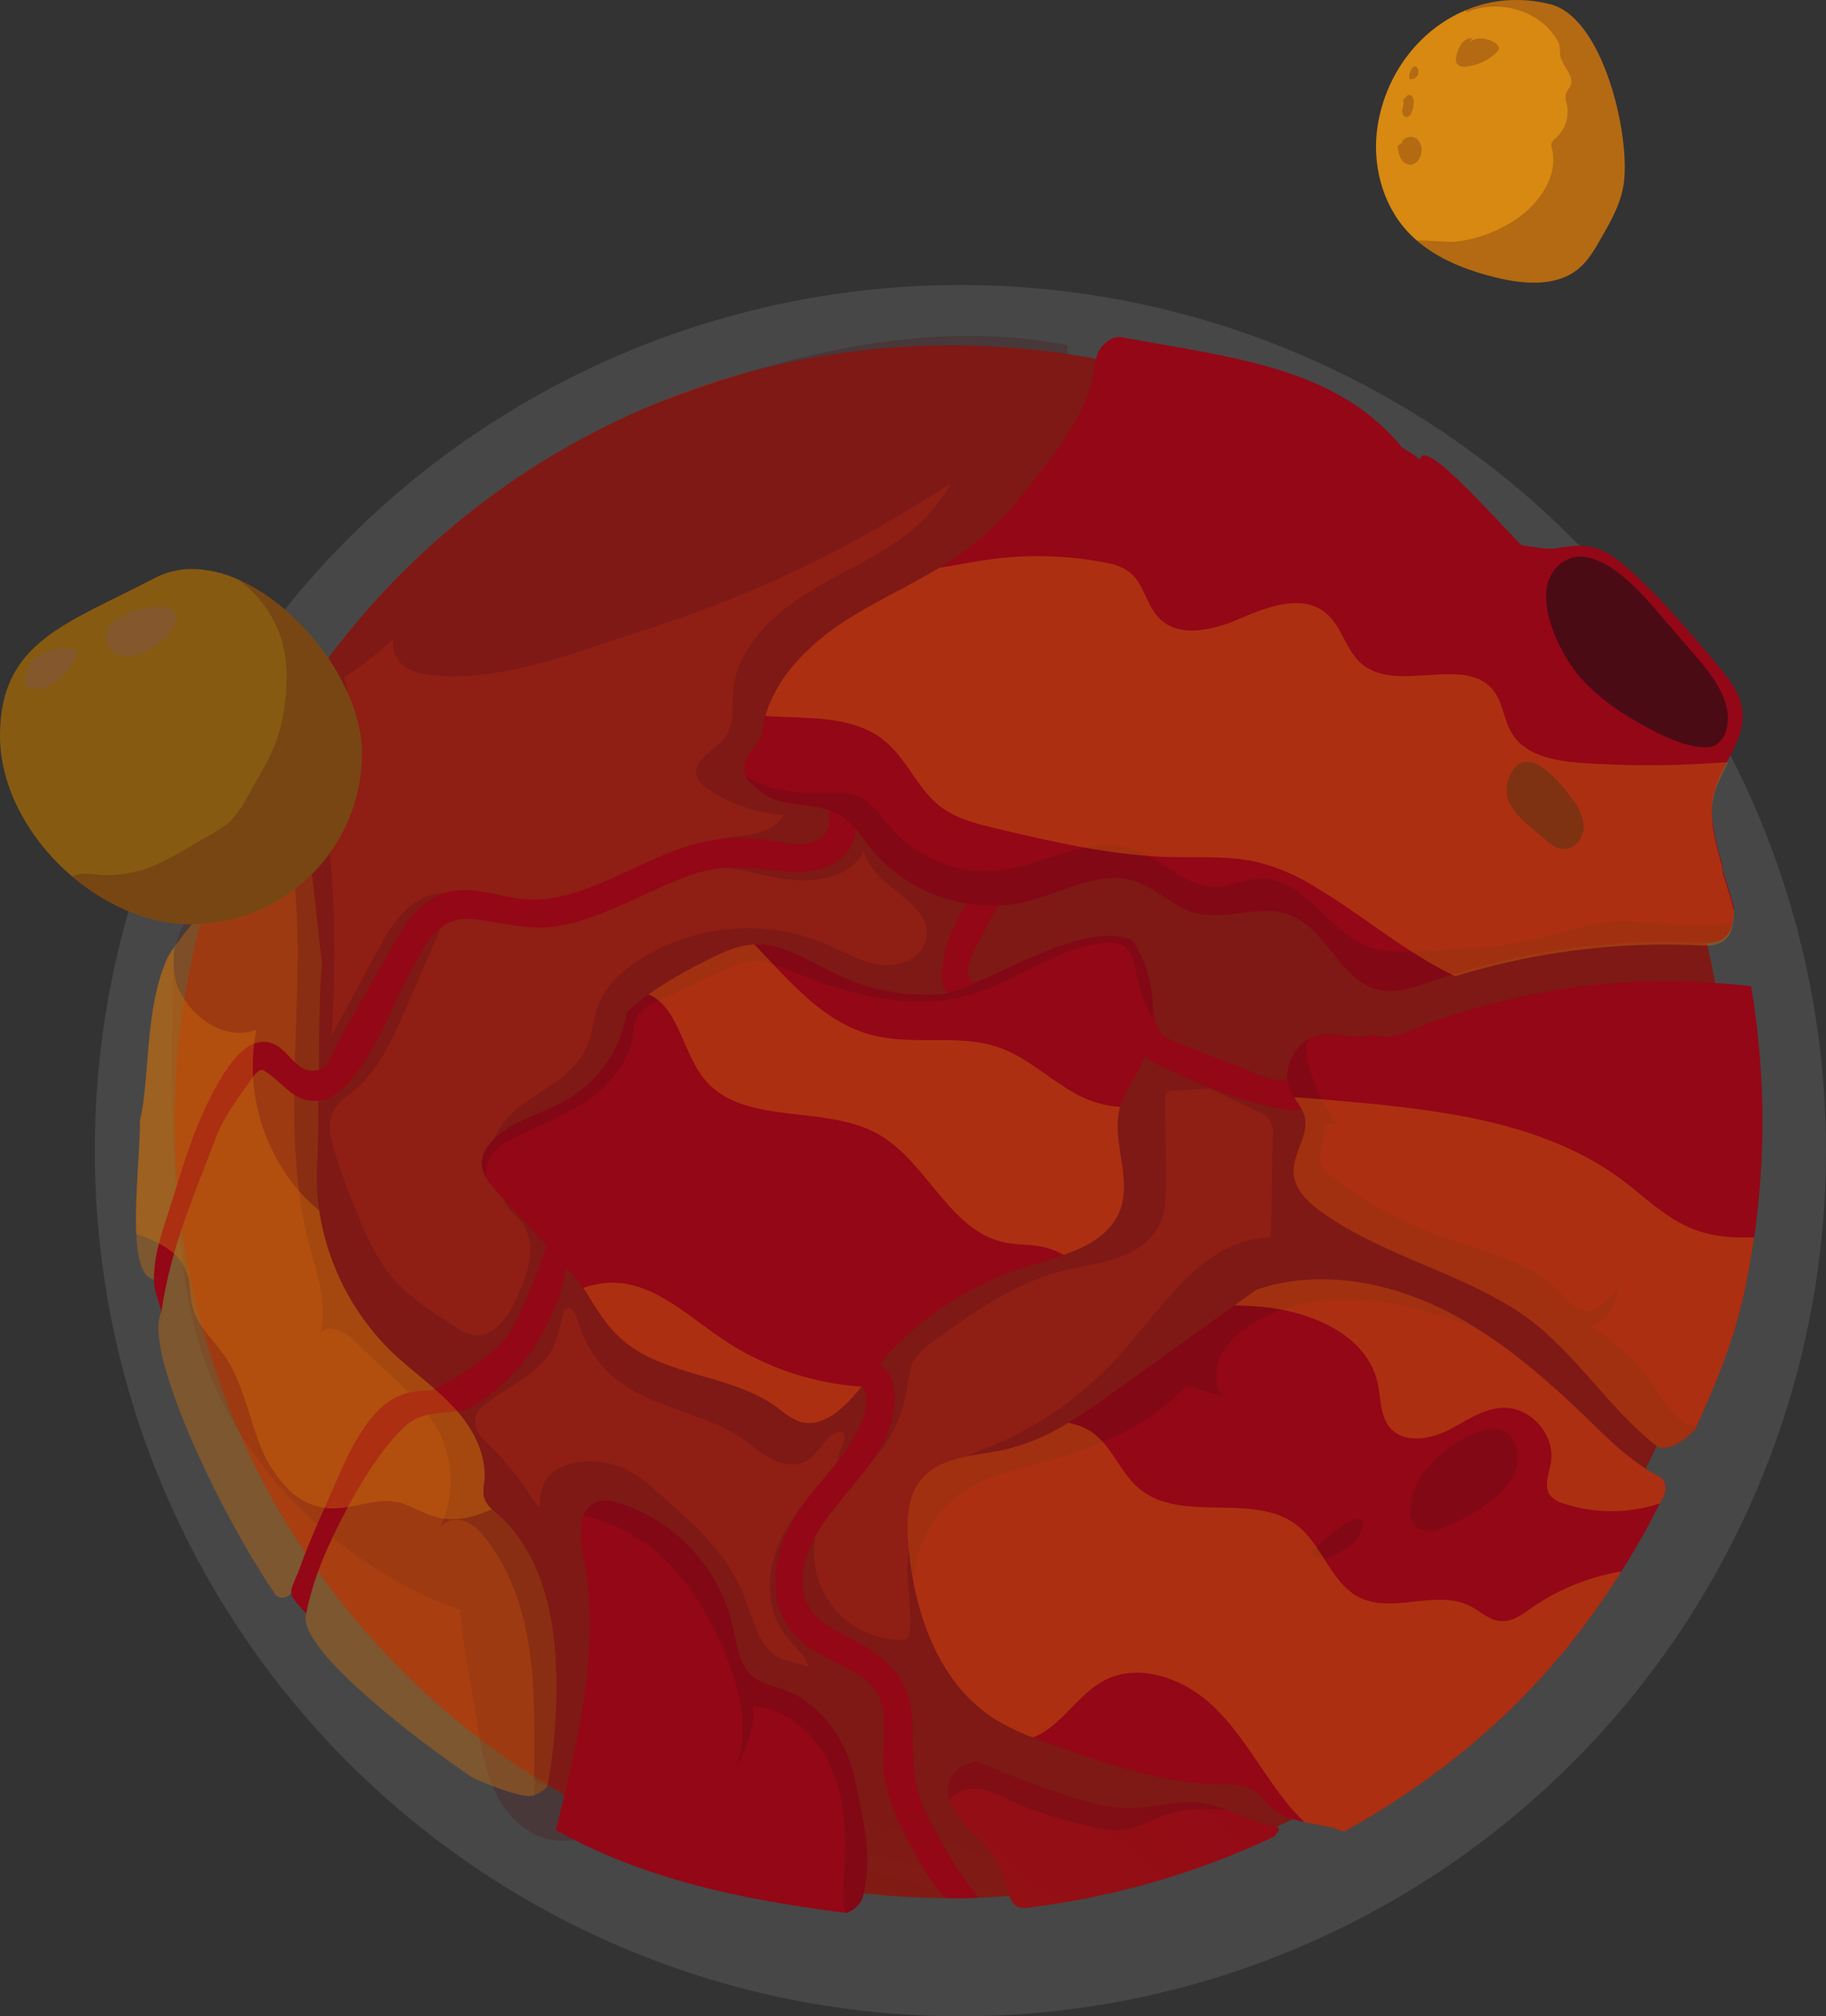 <svg xmlns="http://www.w3.org/2000/svg" xmlns:xlink="http://www.w3.org/1999/xlink" width="468.313" height="517.089" viewBox="0 0 468.313 517.089"><rect x="0" y="0" width="468.313" height="517.089" fill="#333333" stroke="none"/><defs><clipPath id="a"><rect width="452.016" height="490.604" fill="none"/></clipPath><clipPath id="b"><path d="M198.2,2.607C186.489,7.467,177.724,18.7,175.574,32.2c-1.513,9.6,1.034,19.957,7.606,27.124a26.957,26.957,0,0,0,2.43,2.351c5.656,4.9,12.986,7.689,20.273,9.48,7.171,1.751,15.534,2.47,21.23-2.271,2.428-2.031,4.062-4.82,5.617-7.568,2.627-4.541,5.295-9.2,5.972-14.418,1.634-12.387-5.257-42.259-18.758-45.765A35.183,35.183,0,0,0,211.146,0,33.443,33.443,0,0,0,198.2,2.607" transform="translate(-175.151)" fill="none"/></clipPath><linearGradient id="c" x1="-5.308" y1="6.663" x2="-5.278" y2="6.663" gradientUnits="objectBoundingBox"><stop offset="0" stop-color="#b46007"/><stop offset="1" stop-color="#d78912"/></linearGradient><clipPath id="e"><rect width="2.343" height="3.329" fill="none"/></clipPath><clipPath id="f"><path d="M180.609,8.429a3.572,3.572,0,0,0-1.173,3.294,1.923,1.923,0,0,0,1.834-3.141Z" transform="translate(-179.382 -8.429)" fill="none"/></clipPath><linearGradient id="g" x1="-135.936" y1="137.208" x2="-135.178" y2="137.208" gradientUnits="objectBoundingBox"><stop offset="0" stop-color="#6f330d"/><stop offset="0.077" stop-color="#6f330d"/><stop offset="1" stop-color="#4b0b15"/></linearGradient><clipPath id="h"><rect width="2.972" height="5.646" fill="none"/></clipPath><clipPath id="i"><path d="M178.76,13.231a5.268,5.268,0,0,1-.258,2.555c-.139.858.272,2,1.14,1.962a1.4,1.4,0,0,0,1.028-.707,5.822,5.822,0,0,0,.721-2.575,2.759,2.759,0,0,0-.25-1.926c-.381-.54-1.386-.625-1.618,0Z" transform="translate(-178.476 -12.102)" fill="none"/></clipPath><linearGradient id="j" x1="-113.715" y1="79.447" x2="-113.077" y2="79.447" xlink:href="#g"/><clipPath id="k"><rect width="6.153" height="7.137" fill="none"/></clipPath><clipPath id="l"><path d="M177.9,19.751a8.378,8.378,0,0,0,.844,3.236,2.863,2.863,0,0,0,2.76,1.547,3.106,3.106,0,0,0,2.154-1.96,4.009,4.009,0,0,0-.7-4.55c-1.233-1.084-3.6-.651-4,.941Z" transform="translate(-177.896 -17.426)" fill="none"/></clipPath><linearGradient id="m" x1="-55.854" y1="58.651" x2="-55.54" y2="58.651" xlink:href="#g"/><clipPath id="n"><rect width="11.037" height="7.32" fill="none"/></clipPath><clipPath id="o"><path d="M189.561,4.879a2.99,2.99,0,0,0-2.555,1.106,7.737,7.737,0,0,0-1.332,2.559c-.377,1.058-.645,2.41.189,3.163a2.7,2.7,0,0,0,2.116.435,13.171,13.171,0,0,0,7.785-3.653,1.746,1.746,0,0,0,.574-.889c.1-.625-.437-1.161-.963-1.513-2.043-1.372-5.087-1.727-6.79.05Z" transform="translate(-185.314 -4.858)" fill="none"/></clipPath><linearGradient id="p" x1="-32.693" y1="61.257" x2="-32.516" y2="61.257" xlink:href="#g"/><clipPath id="q"><rect width="53.331" height="72.49" fill="none"/></clipPath><clipPath id="r"><path d="M233.435,46.9c-.677,5.218-3.345,9.877-5.974,14.418-1.553,2.748-3.185,5.537-5.615,7.568-5.7,4.739-14.06,4.022-21.23,2.271-7.288-1.793-14.618-4.582-20.273-9.48,3.625-.079,7.848.6,10.755.2a35.212,35.212,0,0,0,14.855-5.736c5.855-4.062,10.715-10.993,9.081-17.922a2.986,2.986,0,0,1-.159-1.435,3.181,3.181,0,0,1,1.2-1.435,9.109,9.109,0,0,0,2.746-8.644,5.2,5.2,0,0,1-.238-2.787,12.941,12.941,0,0,1,1.114-1.753c1.316-2.589-2.071-5.1-2.587-7.967-.121-.876,0-1.831-.2-2.668a4.732,4.732,0,0,0-.675-1.435c-4.5-7.527-14.976-10.4-23.062-6.969a1.233,1.233,0,0,1-.24-.518,33.825,33.825,0,0,1,21.746-1.475c13.5,3.506,20.394,33.378,18.76,45.765" transform="translate(-180.342 0)" fill="none"/></clipPath><linearGradient id="s" x1="-6.639" y1="6.598" x2="-6.603" y2="6.598" xlink:href="#g"/><clipPath id="t"><path d="M169.569,50.76A199.271,199.271,0,0,0,38.186,164.891a195.2,195.2,0,0,0-7.534,20.854,197.55,197.55,0,0,0-8.406,57.32c0,5.386.22,10.737.655,16.014.473,6.041,1.2,12.009,2.22,17.9A197.167,197.167,0,0,0,38.88,322.841a193.109,193.109,0,0,0,16.886,30.825c1.054,1.6,2.148,3.2,3.276,4.767a199.857,199.857,0,0,0,75.081,63.689A195.877,195.877,0,0,0,169.1,435.262a198.493,198.493,0,0,0,50.367,6.915c.621.036,1.275.036,1.894.036,2.365,0,4.731-.036,7.1-.147A199.086,199.086,0,0,0,418.8,268.868c.4-2.946.727-5.9.945-8.879.474-5.567.729-11.209.729-16.923a198.74,198.74,0,0,0-80.723-160.1c-1.638-1.2-3.238-2.367-4.914-3.532a198.025,198.025,0,0,0-83.7-33.263c-3.165-.473-6.369-.872-9.609-1.165a194.277,194.277,0,0,0-20.161-1.056,199.372,199.372,0,0,0-51.79,6.806" transform="translate(-22.247 -43.954)" fill="none"/></clipPath><radialGradient id="u" cx="0.261" cy="0.293" r="0.805" gradientTransform="matrix(1, 0, 0, -1, 0, 2.019)" gradientUnits="objectBoundingBox"><stop offset="0" stop-color="#c3430c"/><stop offset="0.072" stop-color="#c3430c"/><stop offset="1" stop-color="#8f1e15"/></radialGradient><clipPath id="w"><rect width="398.943" height="400.68" fill="none"/></clipPath><clipPath id="x"><path d="M340.111,84.19c-1.638-1.2-3.238-2.367-4.912-3.53a198.006,198.006,0,0,0-83.707-33.265c-.473,6.514-3.858,12.665-8.37,17.469-4.987,5.386-11.283,9.353-17.507,13.248l-3.82,2.4a48.223,48.223,0,0,1-6.333,8.553c-8.007,8.444-19.252,12.81-29.223,18.778-10.01,5.934-19.689,14.922-20.455,26.532-.218,3.677.365,7.679-1.638,10.737-2.547,3.82-8.952,6.186-7.642,10.59.437,1.566,1.819,2.621,3.2,3.494a40.667,40.667,0,0,0,19.107,6.441c-2.585,4.622-8.845,5.1-14.086,5.714-5.277.619-11.646,3.349-11.571,8.626,7.787-2.694,16.193.326,24.309,1.819,8.08,1.493,18.2.437,21.909-6.915,2.039,9.425,17.942,13.1,15.978,22.528-.983,4.8-6.7,7.278-11.573,6.7-4.878-.544-9.208-3.238-13.685-5.2a51.737,51.737,0,0,0-48.55,4c-4.257,2.8-8.225,6.405-10.153,11.138-1.493,3.711-1.638,7.9-3.349,11.535-3.093,6.734-10.518,10.01-16.449,14.449-5.2,3.858-10.882,11.865-7.789,18.6a12.075,12.075,0,0,0,2.839,3.711,6.214,6.214,0,0,0,.872,3.093c1.13,1.856,2.986,3.167,4.223,4.951,4.076,5.678,1.31,13.5-1.747,19.762-2.148,4.4-5.569,9.389-10.409,8.916a12.175,12.175,0,0,1-5.168-2.255c-6.333-4.042-12.774-8.19-17.324-14.158a53.689,53.689,0,0,1-6.077-11.064A192.988,192.988,0,0,1,63.591,252c-1.02-3.274-1.964-6.915-.51-10.044,1.2-2.621,3.784-4.221,5.968-6.115,5.97-5.1,9.317-12.555,12.448-19.762q4.8-11.137,9.679-22.2c-.836-.181-1.672-.365-2.474-.546a13.143,13.143,0,0,1,3.677-7.679c-4.187-.22-8.227,1.964-11.138,4.985-2.948,2.984-4.985,6.734-6.987,10.445q-5.73,10.593-11.426,21.182a319.383,319.383,0,0,0,.036-41.707c-.546-8.188-2.621-18.051-10.372-20.781a7.024,7.024,0,0,0-2.112-.4c.764-.691,1.457-1.273,2-1.783a58.518,58.518,0,0,0,11.1-13.393c2.511-4.221,4.475-9.425,2.474-13.9a72.193,72.193,0,0,0,12.774-9.971c-.872,2.656.655,5.642,2.948,7.241,2.329,1.6,5.2,2.075,8.007,2.293,14.448,1.092,28.677-3.494,42.435-8.041,3.312-1.092,6.587-2.184,9.863-3.276,2.184-.691,4.332-1.42,6.478-2.148A307.128,307.128,0,0,0,198.1,94.671c8.08-4.441,15.9-9.244,23.693-14.158,5.023-8.406,8.333-18.015,13.721-26.276a53.909,53.909,0,0,1,6.367-8.007c3.24.292,6.443.691,9.609,1.165a15.647,15.647,0,0,0,.073-2.257C230.2,40.917,208,42.664,186.783,47.5q-8.514,1.964-16.85,4.477c-9.025,2.73-17.9,5.9-26.713,9.28A199.862,199.862,0,0,0,38.552,166.111c1.928.145,4.294-1.02,6.623-2.585-4.04,6.48-6.478,13.794-11.027,19.945a31.089,31.089,0,0,1-3.129,3.494c-2.44,2.4-5.059,4.695-6.589,7.642-3.129,6.006-2.11,14.7-2.329,21.255a472.423,472.423,0,0,0,1.273,51.751c.947,12.156,2.4,24.347,6.188,35.921a93.6,93.6,0,0,0,9.681,20.525,109.678,109.678,0,0,0,28.75,30.608,112.225,112.225,0,0,0,27.442,14.777c.145.036.254.109.4.145.508,7.934,2.11,15.758,3.457,23.584.508,3.057.945,6.186,1.527,9.353.983,5.64,2.365,11.317,5.277,16.123,3.02,5.059,8.007,9.133,13.83,9.935,5.386.727,10.554-1.493,14.557-5.241a23.882,23.882,0,0,0,6.333-9.972c1.674-5.206,1.783-10.773,1.894-16.232.109-5.97.254-11.9.363-17.87,1.711-.256,3.129,1.31,4.076,2.764a62.7,62.7,0,0,1,8.662,19.764c2.257,9.1,2.875,19.469,9.754,25.766,1.165,1.092,2.583,2.075,3.2,3.566.619,1.529.328,3.24.582,4.842.036.181.073.363.111.51a198.4,198.4,0,0,0,50.367,6.913c.621.036,1.275.036,1.894.036,2.365,0,4.731-.036,7.1-.145A197.917,197.917,0,0,0,343.969,401.47a29.855,29.855,0,0,0-6.151-9.025c-6.951-6.988-16.85-10.191-26.6-11.646s-19.689-1.42-29.4-3.131A82.359,82.359,0,0,1,252,366.168c-3.784-2.4-7.461-5.2-10.008-8.916-.874-1.273-1.6-2.658-2.476-3.967,2.911-.036,5.861-.4,8.773-.691A405.415,405.415,0,0,1,351.358,355c11.281,1.674,22.891,3.784,34.1,2.621a198.307,198.307,0,0,0,33.7-87.529c.4-2.948.727-5.9.945-8.879.474-5.569.727-11.209.727-16.923a198.738,198.738,0,0,0-80.721-160.1M303.753,273.982c-16.886.109-27.44,17.36-38.649,29.989a91.5,91.5,0,0,1-33.92,23.874c-3.858,1.565-8.116,3.093-10.336,6.623a9.926,9.926,0,0,0-.363,9.317,6.925,6.925,0,0,0-1.237.22c-5.678,1.418-8.517,7.971-8.736,13.83s1.312,11.718.582,17.505a2.269,2.269,0,0,1-.655,1.529,2.321,2.321,0,0,1-1.31.29,22.4,22.4,0,0,1-18.343-35.52c1.493-2.112,3.457-4.878,1.858-6.951-3.5,1.31-6.151,4.149-8.444,7.06-3.822,4.84-7.06,10.264-8.37,16.268s-.51,12.7,3.165,17.616c2,2.764,5.313,5.313,6.3,8.732-2.22-1.31-4.987-1.382-7.316-2.474-5.642-2.656-6.988-9.826-9.208-15.613-4.221-11.136-13.574-19.4-22.6-27.186-2.8-2.4-5.676-4.876-9.1-6.258a22.282,22.282,0,0,0-7.534-1.42c-4.805-.145-10.336,1.384-12.3,5.75-.909,1.928-.909,4.149-1.126,6.3-.911-1.273-1.821-2.585-2.694-3.858a68.063,68.063,0,0,0-8.952-11.136c-2.549-2.4-5.789-5.422-4.66-8.734a7.041,7.041,0,0,1,2.621-3.129c5.968-4.731,13.939-7.717,17.287-14.6,1.455-3.057,1.856-6.587,2.875-9.752,2.037-.183,2.438.109,3.421,3.2a30.552,30.552,0,0,0,9.389,14.557c9.462,7.789,23,8.771,33.082,15.76,2.511,1.745,4.8,3.856,7.534,5.166,2.73,1.348,6.149,1.858,8.771.256,3.421-2.112,5.059-7.461,9.1-7.5,1.783,2.184-1.674,5.277-1.092,8.007.435,1.856,2.728,2.8,4.586,2.365a9.281,9.281,0,0,0,4.586-3.276,36.834,36.834,0,0,0,8.478-18.269c.365-2.293.51-4.66,1.566-6.7,1.2-2.365,3.457-4,5.605-5.569,10.08-7.241,20.489-14.63,32.5-17.686,4.622-1.2,9.425-1.711,13.939-3.24,4.513-1.491,8.916-4.221,11.027-8.515,1.711-3.457,1.711-7.5,1.711-11.356-.073-6.987-.109-13.975-.145-20.962a2.182,2.182,0,0,1,.435-1.674,2.289,2.289,0,0,1,1.493-.473l9.389-.546c4.112,1.819,8.152,3.822,12.156,5.787a5.414,5.414,0,0,1,4.04,6.3q-.163,13.047-.4,26.094" transform="translate(-21.889 -42.752)" fill="none"/></clipPath><linearGradient id="y" x1="-0.109" y1="1.009" x2="-0.104" y2="1.009" xlink:href="#g"/><clipPath id="z"><rect width="21.436" height="12.046" fill="none"/></clipPath><clipPath id="aa"><path d="M85.39,162.048a53.692,53.692,0,0,1-7.5-1.783c-4.221-1.312-10.189-3.349-13.939-6.77a3.384,3.384,0,0,1,1.346-2.8A4.974,4.974,0,0,1,68.175,150c7.316.109,13.139,5.714,17.215,12.047" transform="translate(-63.954 -150.001)" fill="none"/></clipPath><linearGradient id="ab" x1="-6.011" y1="15.637" x2="-5.917" y2="15.637" xlink:href="#g"/><clipPath id="ac"><rect width="29.697" height="34.283" fill="none"/></clipPath><clipPath id="ad"><path d="M150.8,45.643c-.473,6.514-3.858,12.665-8.37,17.469-4.987,5.386-11.283,9.353-17.507,13.248l-3.82,2.4c5.023-8.406,8.333-18.015,13.721-26.276a53.909,53.909,0,0,1,6.367-8.007c3.24.292,6.443.691,9.609,1.165" transform="translate(-121.105 -44.478)" fill="none"/></clipPath><linearGradient id="ae" x1="-8.217" y1="11.697" x2="-8.149" y2="11.697" xlink:href="#g"/><clipPath id="al"><path d="M184.983,48.534a42.354,42.354,0,0,1-2.029,8.958c-2.428,6.572-6.532,12.4-10.723,18-5.559,7.37-11.428,14.694-18.619,20.475a79.088,79.088,0,0,1-7.37,5.206c-.486.308-.969.572-1.455.88-7.723,4.678-16.062,8.472-23.695,13.328-8.074,5.162-15.752,12.176-19.5,20.781a22.312,22.312,0,0,0-1.235,3.264,3.629,3.629,0,0,0-.177.663,22.36,22.36,0,0,0-.971,4.588c-.441,3.752-6,5.073-4.058,10.854a5.722,5.722,0,0,0,.4,1.013c2.073,1.721,4.147,3.663,5.426,4.282,5.869,2.867,13.06,1.412,18.619,4.9,3.179,1.94,5.164,5.251,7.459,8.206a39.633,39.633,0,0,0,18.134,12.619,45.7,45.7,0,0,0,6.441,1.634,38.965,38.965,0,0,0,16.016-.619c9.091-2.339,18.136-7.943,27.049-5.162,5.6,1.721,9.883,6.574,15.53,8.118,3.441,1.015,7.1.661,10.765.222,2.384-.266,4.767-.619,7.1-.663h.044a18.281,18.281,0,0,1,6.53,1.013,16.112,16.112,0,0,1,3.619,2.031c6.883,5.073,10.632,15.224,19.1,17.164a8.547,8.547,0,0,0,1.457.264c4.147.486,8.339-1.1,12.309-2.47,1.721-.574,3.4-1.146,5.162-1.634a5.9,5.9,0,0,1,.794-.264,182.556,182.556,0,0,1,62.259-7.941,18.748,18.748,0,0,0,2.206.042,7.345,7.345,0,0,0,4.546-1.324,5.944,5.944,0,0,0,2.071-3.927,16.868,16.868,0,0,0,.355-3.089,2.127,2.127,0,0,0,.044-.528c-.883-3.266-1.852-6.53-2.911-9.754a7.789,7.789,0,0,0-.4-2.468,58.271,58.271,0,0,1-2.337-11.207,10.733,10.733,0,0,1-.044-1.193,18.881,18.881,0,0,1,.353-4.149,34.757,34.757,0,0,1,3.488-8.692c.131-.218.22-.484.351-.705,2.118-4.1,4.149-8.118,3.619-12.575-.484-4.5-3.53-8.208-6.4-11.65-7.457-8.912-15-17.912-23.783-25.5-5.825-5.075-9.883-5.869-17.162-4.5-2.472.486-5.914-.264-9.311-.75-7.37-7.37-25.238-28.019-25.99-21.93a51.539,51.539,0,0,0-4.588-3.044v-.042C246.8,50.828,220.634,48.27,192,43.063a3.479,3.479,0,0,0-1.09-.169c-2.734,0-5.615,2.958-5.926,5.64" transform="translate(-94.738 -42.894)" fill="none"/></clipPath><linearGradient id="am" x1="-0.734" y1="2.404" x2="-0.726" y2="2.404" gradientUnits="objectBoundingBox"><stop offset="0" stop-color="#be2412"/><stop offset="0.077" stop-color="#be2412"/><stop offset="1" stop-color="#940716"/></linearGradient><clipPath id="an"><path d="M179.756,134a52.115,52.115,0,0,1-26.737-4.676c-7.06-3.266-13.987-8.3-21.754-7.943h-.042a2.221,2.221,0,0,0-.53,0c-4.326.308-8.339,2.339-12.222,4.326a111.426,111.426,0,0,0-14.384,8.426,40.46,40.46,0,0,0-5.559,4.676,31.825,31.825,0,0,1-12.577,20.519c-3.441,2.6-7.588,4.189-11.559,5.912-3.574,1.543-7.06,3.222-9.883,5.956-1.809,1.765-3.31,4.1-3.177,6.619a7.77,7.77,0,0,0,1.1,3.266,10.683,10.683,0,0,0,1.281,1.852c3.925,4.987,18.841,19.856,23.6,26.517a9.183,9.183,0,0,1,.927,1.326c2.428,3.969,4.942,8.118,8.382,11.3,10.945,10.191,28.637,9.222,40.638,18.134a22.688,22.688,0,0,0,5.031,3.31,8.343,8.343,0,0,0,5.47.175c4.1-1.146,7.812-5.073,10.945-8.958.617-.794,1.235-1.588,1.807-2.38a81.012,81.012,0,0,1,40.108-28.24c3.224-1.015,6.663-1.942,9.971-3.177,6.355-2.206,12.091-5.384,14.43-11.471,3.133-8.339-2.384-17.827,0-26.431v-.044c1.015-3.574,3.266-6.574,4.987-9.883a32.3,32.3,0,0,0,3.4-13.149,33.6,33.6,0,0,0-5.029-19.59c-.308-.135-.663-.264-.927-.4a15.147,15.147,0,0,0-5.3-.858c-14.06,0-35.022,14.269-42.4,14.89" transform="translate(-61.323 -119.11)" fill="none"/></clipPath><linearGradient id="ao" x1="-0.485" y1="1.445" x2="-0.476" y2="1.445" xlink:href="#am"/><clipPath id="aq"><rect width="107.817" height="253.593" fill="none"/></clipPath><clipPath id="ar"><path d="M81.374,191.321a5.531,5.531,0,0,0-3.421,3.5c-1.2,3.018-.727,7.35-.036,10.808,4.441,22.673-1.165,45.965-6.734,68.382a11.041,11.041,0,0,1-.473,1.457c22.6,12.665,47.641,17.87,74.427,21.291.073,0,.181.036.254.036,3.494-1.529,4.151-3.784,4.4-5.132,2.112-10.517.036-17.179-1.964-27.732-1.964-10.517-8.517-20.817-18.6-24.42-2.619-.945-5.458-1.457-7.677-3.165-3.86-2.986-4.368-8.444-5.424-13.211a43.532,43.532,0,0,0-28.861-31.41,12.881,12.881,0,0,0-3.85-.741,5.933,5.933,0,0,0-2.045.343" transform="translate(-70.709 -190.978)" fill="none"/></clipPath><linearGradient id="as" x1="-1.755" y1="1" x2="-1.73" y2="1" xlink:href="#am"/><clipPath id="at"><path d="M121.347,228.589a7.234,7.234,0,0,0-.328,5.567c1.2,3.786,4.876,7.388,7.934,10.411,4.658,4.656,5.275,7.969,7.5,14.156,1.312,3.711,3.566,2.8,3.675,3.129a206.1,206.1,0,0,0,64.528-18.488c-.4-.181,2.112-2,.292-2.329-4.185-.766-8.372-2.8-12.593-4.368a31.87,31.87,0,0,0-6.333-1.783c-5.932-.909-11.863,1.092-17.87,1.275-6.659.218-13.173-1.858-19.469-4.04-6.879-2.367-13.8-4.951-20.489-7.935-2.913.51-5.569,1.819-6.842,4.4" transform="translate(-120.616 -224.185)" fill="none"/></clipPath><radialGradient id="au" cx="-1.342" cy="-4.957" r="10.647" gradientTransform="matrix(0.443, 0, 0, -1, -1.567, 2.034)" gradientUnits="objectBoundingBox"><stop offset="0" stop-color="#912a10"/><stop offset="0.077" stop-color="#912a10"/><stop offset="1" stop-color="#940716"/></radialGradient><clipPath id="av"><path d="M212.616,163.584a51.441,51.441,0,0,0-7.679,1.94c-1.854,1.324-3.707,2.647-5.559,4.018-10.237,7.324-20.473,14.692-30.71,22.016-3.927,2.779-7.854,5.648-11.958,8.074a53.575,53.575,0,0,1-16.191,6.885c-7.457,1.632-16.193,1.588-21.224,7.324-2.647,3.044-3.574,6.971-3.75,11.029a44.716,44.716,0,0,0,.175,5.958,94.33,94.33,0,0,0,1.324,9.708c2.692,13.985,8.958,27.489,20.781,35.034a57.442,57.442,0,0,0,9.8,4.765c1.9.705,3.794,1.41,5.692,2.073.619.22,1.191.439,1.809.661,12.972,4.543,26.252,8.958,39.977,9.266,3.308.089,6.927-.042,9.661,1.9,1.634,1.193,2.692,2.913,4.235,4.237,2.251,1.942,5.206,2.869,8.339,3.574,3.532.75,7.193,1.191,10.1,2.47,30.311-16.81,53.478-38.518,71.171-66.758a195,195,0,0,0,9.841-17.428c.353-.572.619-1.191.927-1.765,1.144-2.206.439-4.368-1.06-5.118-7.282-3.794-13.149-9.752-19.016-15.444-8.738-8.339-17.825-16.415-28.065-22.723a71.151,71.151,0,0,0-6.441-3.75c-10.193-5.323-21.619-8.7-33.027-8.7a54.756,54.756,0,0,0-9.151.756" transform="translate(-115.51 -162.828)" fill="none"/></clipPath><linearGradient id="aw" x1="-1.193" y1="1.147" x2="-1.183" y2="1.147" xlink:href="#am"/><clipPath id="ax"><path d="M226.605,128.277h-.044a175.13,175.13,0,0,0-29.739,8.736c-2.781,1.146-5.65,2.339-8.692,2.118a14.857,14.857,0,0,1-2.514-.486c-2,.7-4.525.431-7.108.165a26.16,26.16,0,0,0-5.954-.165,7.987,7.987,0,0,0-3.177,1.06,11.2,11.2,0,0,0-5.513,9.971v.042a10.062,10.062,0,0,0,.836,3.4,11.163,11.163,0,0,0,.927,1.545q.731,1.124,1.457,2.251a10.376,10.376,0,0,1,1.191,2.559c1.324,4.94-3.177,9.75-2.778,14.823.308,4.149,3.705,7.326,7.016,9.71,15.619,11.249,35.342,15.4,51.314,26.118,13.193,8.914,22.282,24.313,34.768,33.976,2.428,1.854,7.812-1.721,9.883-4.326.133-.264.222-.53.355-.748,7.721-16.945,11.825-28.329,14.606-47.611.042-.264.089-.572.131-.838.266-1.543.486-3.044.619-4.588a205.2,205.2,0,0,0,1.543-25.063,211.75,211.75,0,0,0-2.382-31.46c-.177-1.1-.353-2.162-.53-3.264-3.089-.4-6.133-.663-9.222-.838q-6.413-.487-12.845-.486a174.319,174.319,0,0,0-34.146,3.4" transform="translate(-163.853 -124.88)" fill="none"/></clipPath><linearGradient id="ay" x1="-2.704" y1="1.974" x2="-2.687" y2="1.974" xlink:href="#am"/><clipPath id="ba"><rect width="71.496" height="253.413" fill="none"/></clipPath><clipPath id="bb"><path d="M106.82,325.753a142.613,142.613,0,0,1-2.257,27.843s-.218,1.237-3.385,2.547c-.145-10.626.328-21.255-.619-31.845-1.092-12.047-4.294-24.275-11.718-33.809-1.6-2.075-3.53-4.076-6.041-4.769a5.606,5.606,0,0,0-5.714,1.6,27.713,27.713,0,0,0-.147-23.874c-2.837-5.75-7.606-10.3-12.3-14.7-3.385-3.2-6.8-6.407-10.225-9.645-2.4-2.257-7.062-4.112-8.263-1.02,2.22-7.314-.619-15.067-2.583-22.456-7.642-28.714-1.6-59.1-3.53-88.728a105.383,105.383,0,0,0-1.894-14.739c-.4-2.112-2.182-5.9-2.8-8.954.145-.145.326-.29.471-.435l.036-.038a6.712,6.712,0,0,1,5.424,3.022c1.529,2.329,1.892,5.2,2.184,8.007,1.092,9.79,2.146,19.58,3.238,29.368-.51,4.769-.582,9.573-.655,14.34-.036,4.076-.109,8.188-.145,12.264-.036,2.73-.073,5.424-.109,8.116-.073,4.586-.109,9.135-.183,13.685a63.6,63.6,0,0,0,18.817,50.732c3.31,3.2,6.988,6.043,10.445,9.027.29.254.619.546.909.8a60.109,60.109,0,0,1,4.658,4.477.924.924,0,0,1,.183.218c.4.437.8.911,1.2,1.384,4.185,5.021,7.169,11.245,6.478,17.686a11.455,11.455,0,0,0-.073,3.858c.473,1.783,2.037,3.02,3.421,4.257,11.5,10.046,14.884,26.532,15.176,41.78" transform="translate(-35.343 -102.729)" fill="none"/></clipPath><linearGradient id="bc" x1="0.093" y1="1.57" x2="0.101" y2="1.57" xlink:href="#g"/><clipPath id="bd"><path d="M333.27,72.5c-3.828,3.993-7.759,5.775-7.57,12.051.143,4.7,4.362,9.456,3.9,13.989-.467,4.614-6.083,4.465-9.583,4.11-11.714-1.187-23.08-6.214-34.641-8.446-9.409-1.817-18.327-1.674-26.661,3.435-3.838,2.351-7.624,4.8-11.408,7.235-12.458,8.019-25.28,16.1-36.3,26.064-3.856,3.486-7.654,7.038-11.481,10.554-1.334,1.227-2.791,2.4-4.028,3.725a9.409,9.409,0,0,0-2.728,5.5c-.252,1.821.274,3.419-.876,5.025-3,4.169-9.571,2.712-13.743,2.067a45.366,45.366,0,0,0-17.179.165c-9.758,2.152-18.359,7.251-27.531,10.973-5.591,2.269-11.575,4.189-17.684,3.917-5.188-.23-10.151-2.144-15.343-2.4-9.278-.461-14.4,5.208-18.672,12.635-4.993,8.674-9.836,17.434-14.841,26.1-1.688,2.922-1.912,6.772-5.656,7.473-4.5.84-6.643-4.09-9.774-6.135-5.964-3.895-11.1,2.436-14.017,7.036-5.966,9.417-9.5,20.487-12.736,31.073-1.785,5.839-4.38,12.385-4.963,18.48-.526,5.478.274,6.109,1.751,11.422,2.456-16.616,7.979-28.681,13.874-44.389,2.053-5.468,5.285-9.675,8.682-14.487.459-.647,2.166-3.359,3.325-3.121,1.31.274,5.684,4.505,7.062,5.551,14.835,11.261,24.827-19.929,30.118-29.233,3.86-6.784,7.088-15.758,16.326-15.039,7.247.564,13.707,2.98,21.116,1.977,7.316-.993,14.178-3.981,20.827-7.044,5.347-2.462,10.655-5.09,16.312-6.78,7.943-2.369,14.531-1.074,22.524-.312,5.91.564,12.446-.665,16.2-5.736,2.523-3.405,1.054-7.477,3.653-10.4,4.251-4.8,9.665-8.892,14.392-13.234,10.235-9.4,20.568-18.952,32.616-26.012-7.721,13.518-11.737,29.31-14.082,44.579-1.062,6.909-1.4,12.671-5.67,18.17-3.629,4.68-6.746,12.369-7.1,18.367-.171,2.926.24,4.483,2.148,6.111.544.465,1.6.145,2.218.7.989.9,1.308,2.982,1.372,4.231.218,4.269-2.523,8.817-5.708,11.426-8.152,6.669-20.864,6.137-30.791,7.967a185.36,185.36,0,0,0-39.308,11.865c-10.391,4.451-25.881,7.175-30.958,18.236-2.216,4.836-.558,4.924-.542,10.2-1.5,5.085-6.7,18.313-9.857,22.576-3.4,4.59-13.348,11.267-18.577,13.588-2.317,1.03-3.067-.095-7.9,1.358-10.022,3.01-15.617,18.4-19.415,26.91-2.69,6.028-5.4,12.113-7.592,18.339-.524,1.485-2.251,4.546-1.958,6.01.31,1.541,2.859,3.854,3.824,5.1,1.84-9.6,6.047-18.666,10.616-27.235,3.528-6.615,9.151-15.812,15-21.075,3.792-3.413,9.133-3.1,12.587-3.641,3.655-.566,3.75-.7,6.8-2.73a49.6,49.6,0,0,0,15.1-16.455,57.743,57.743,0,0,0,6.925-18.72c1.2-6.724-2.986-7.435,7.467-14.7,12.448-8.65,28.214-13.51,42.814-16.846,1.562-.359,2.73-.9,3.764-.081.324.256.663,1.62.872,2.023a16.853,16.853,0,0,0,2.557,3.617c2.349,2.537,5.372,3.939,8.5,5.253,6.552,2.754,10.882,6.244,10.346,14.037-.733,10.709-16.745,25.26-5.327,34.927,2.355,1.995,5.259,2.438,5.638,5.849.365,3.274-1.251,6.992-2.746,9.81-3.617,6.816-9.427,12.154-13.8,18.448-8.245,11.876-10.866,27.841,2.76,36.807,5.349,3.522,13.395,5.432,16.679,11.384,3.26,5.908.836,13.661,1.62,20.06.872,7.122,4.147,13.909,7.616,20.094a69.742,69.742,0,0,0,6.327,10.111c1.777,2.166,2.063,2.045,5.061,2.025q2.663-.018,5.323-.139a109.1,109.1,0,0,1-14.233-23.306c-3.486-8.154-2.251-15.2-2.96-23.755-.76-9.147-6.3-14.368-13.961-18.47-6.566-3.518-13.993-6.7-14.033-15.264-.075-16.282,18.105-25.806,22.54-40.577,1.2-4.006,1.8-8.66-.185-12.52-1.686-3.272-4.828-3.776-7.068-6.262-4.568-5.069,4.278-15.273,6.139-20.449,2.668-7.411,2.849-16.111-2.176-22.615-4.793-6.2-15.355-5.861-18.5-13.2,10.022-1.858,20.473-2.486,30.142-5.889,5.094-1.8,10.362-4.2,14-8.311,1.67-1.888,2.478-4.717,4.1-6.464,1.67-1.8,4.813-2.631,7.255-3.437a91.608,91.608,0,0,1,14.342-3.4c3.266-.518,10.987-2.635,14.092-1.15,2.18,1.044,2.3,4.642,2.646,6.778.514,3.191,1.2,3.383,4.406,4.948,9.232,4.5,20.33,9.075,30.475,10.814,1.112.191,4.056.977,5.112.484,1.235-.58.286-.109,1.066-1.825.619-1.36.338-2.2,1.59-2.7,1.471-.588,4.32.258,5.954.385,21.992,1.715,44.02,5.771,64.733,13.489,9.972,3.715,20.106,8.162,28.776,14.406a50.255,50.255,0,0,1,6.677,5.692c.713.731,3.858,5.789,4.761,5.984,3.308.711,3.617-6.049,3.748-7.352-10.564-13.445-28.284-20.888-43.938-26.517A223.013,223.013,0,0,0,340.387,217.4c-7.407-.981-14.843-1.509-22.282-2.152-2.44-.21-5.638-.846-7.342,1.445-1.394,1.876.566,2.124-2.027,2.367-3.492.328-9.617-3.016-12.939-4.2q-5.51-1.961-10.919-4.189c-3.349-1.38-7.147-2.265-8.277-5.879-.612-1.958-.232-4.344-1.8-5.938-3.157-3.21-11.6-2.039-15.418-1.717a77.934,77.934,0,0,0-22.889,5.47c-.4-1.7-2.6-7.735-4.479-8.553a2,2,0,0,0-1.588-.117c-.488.157-.78.314-1.515-.768-1.9-2.793,1.757-8.539,2.972-10.943.872-1.725,1.761-3.431,2.678-5.134,1.022-1.9,2.025-2.45,3.276-4.036,2.778-3.528,2.746-9.468,3.282-13.661,1.437-11.193,3.206-22.419,6.758-33.16,3.252-9.832,7.787-19.788,17.864-24.225,12.019-5.289,28.567,1.8,40.7,4.953,5,1.3,10.121,2.982,15.317,3.1,8.736.2,16.721-4.872,14.781-14.6-.717-3.6-3.294-7-3.494-10.689-.208-3.81,3.744-5.6,5.762-8.587a35.211,35.211,0,0,0,5.561-12.538c.84-4.106-1.316-4.588-4.626-6.657a23.681,23.681,0,0,1-6.474,15.5" transform="translate(-19.598 -56.996)" fill="none"/></clipPath><linearGradient id="be" x1="-0.095" y1="1.01" x2="-0.09" y2="1.01" xlink:href="#am"/><clipPath id="bg"><rect width="46.587" height="48.872" fill="none"/></clipPath><clipPath id="bh"><path d="M243.065,114.979c-.474,1.892-1.638,3.822-3.494,4.477a6.918,6.918,0,0,1-2.984.218,24.585,24.585,0,0,1-5.349-1.165H231.2a49.871,49.871,0,0,1-7.679-3.421c-6.879-3.639-13.5-8.007-18.524-13.939-3.385-4.076-8.007-12.484-8.188-19.58v-.036c-.073-3.312.838-6.369,3.276-8.517,8.261-7.314,20.088,5.934,24.821,11.465q5.241,6.114,10.481,12.156c4.475,5.241,9.317,11.646,7.679,18.343" transform="translate(-196.804 -70.866)" fill="none"/></clipPath><radialGradient id="bi" cx="0.239" cy="1.089" r="0.859" gradientTransform="matrix(1.127, 0, 0, -1, 1.053, 13.054)" xlink:href="#g"/><clipPath id="bj"><rect width="72.726" height="105.811" fill="none"/></clipPath><clipPath id="bk"><path d="M146.146,291.657c-.254,1.346-.911,3.6-4.4,5.132-.075,0-.183-.036-.256-.036a14.245,14.245,0,0,1-.619-6.113c.582-9.681,1.056-19.689-2.184-28.861-3.274-9.172-11.172-17.36-20.854-17.942a27.359,27.359,0,0,1-4.511,15.5c3.6-9.206,1.126-19.615-2.585-28.75C107.2,222,102.51,213.739,96,207.114a44.735,44.735,0,0,0-20.2-11.936c-.4-.111-.911-.22-1.493-.365a5.527,5.527,0,0,1,3.421-3.494c1.892-.691,3.967-.218,5.9.4a43.526,43.526,0,0,1,28.861,31.407c1.056,4.767,1.566,10.227,5.422,13.211,2.22,1.711,5.059,2.22,7.681,3.165,10.08,3.6,16.631,13.9,18.6,24.42,2,10.556,4.076,17.215,1.964,27.732" transform="translate(-74.304 -190.979)" fill="none"/></clipPath><linearGradient id="bl" x1="-2.024" y1="1" x2="-1.997" y2="1" xlink:href="#g"/><clipPath id="bm"><rect width="172.12" height="61.966" fill="none"/></clipPath><clipPath id="bn"><path d="M233.41,139.962a6.5,6.5,0,0,1-1.128-1.783,38.889,38.889,0,0,1-2.948-8.918c-.619-2.911-1.165-6.3-3.75-7.751a8.343,8.343,0,0,0-4.731-.619c-12.192,1.2-22.308,9.826-34.063,13.282-15.4,4.55-31.992-.181-46.839-6.331-2.549-1.056-5.132-2.148-7.862-2.22-3.349-.109-6.478,1.346-9.5,2.73-5.349,2.51-10.7,4.985-16.05,7.5-2.184,1.018-4.513,2.182-5.569,4.366a15.129,15.129,0,0,0-.945,4.622c-.983,6.988-6.188,12.81-12.083,16.705-5.9,3.931-12.665,6.405-18.925,9.718-4.294,2.218-6.951,4.8-6.587,9.826a7.607,7.607,0,0,1-1.092-3.276c-.145-2.513,1.346-4.842,3.165-6.623,2.8-2.73,6.3-4.4,9.865-5.97,4-1.711,8.114-3.312,11.573-5.9A31.863,31.863,0,0,0,98.5,138.8c5.533-5.567,12.883-9.425,19.981-13.1,3.856-1.966,7.86-4,12.228-4.332,7.971-.58,15.067,4.586,22.308,7.971a52.411,52.411,0,0,0,26.751,4.658c8.37-.727,34.281-19,47.675-14.011.29.109.619.254.909.365a33.818,33.818,0,0,1,5.059,19.617" transform="translate(-61.33 -119.12)" fill="none"/></clipPath><linearGradient id="bo" x1="-0.715" y1="3.854" x2="-0.704" y2="3.854" xlink:href="#g"/><clipPath id="bp"><rect width="253.081" height="55.114" fill="none"/></clipPath><clipPath id="bq"><path d="M348.013,136.316a6.181,6.181,0,0,1-2.11,3.929,7.4,7.4,0,0,1-4.513,1.312c-.727.036-1.491,0-2.22-.036a184.115,184.115,0,0,0-68.2,9.826c-4,1.382-8.188,2.948-12.3,2.474a7.148,7.148,0,0,1-1.491-.254c-8.444-1.966-12.192-12.083-19.071-17.179a16,16,0,0,0-3.639-2,17.358,17.358,0,0,0-6.516-1.02h-.036a68.593,68.593,0,0,0-7.133.657c-3.639.437-7.316.764-10.771-.22-5.642-1.564-9.9-6.405-15.5-8.116-8.918-2.8-17.979,2.8-27.041,5.132a36.443,36.443,0,0,1-8.188,1.165,40.606,40.606,0,0,1-7.862-.546,40.492,40.492,0,0,1-24.565-14.229c-2.293-2.948-4.3-6.26-7.461-8.227-5.567-3.492-12.738-2.037-18.633-4.876-1.273-.619-3.312-2.583-5.422-4.294a7.226,7.226,0,0,1-.4-1.02c5.678,3.711,13.32,4.513,19.907,4.33,2.766-.073,5.605-.363,8.188.546,4.149,1.42,6.625,5.533,9.536,8.809a32.254,32.254,0,0,0,27.368,10.481c11.682-1.384,23.147-9.135,34.283-5.46,7.28,2.4,12.957,9.427,20.6,9.573,4.221.109,8.3-2.039,12.52-2,11.245.109,17.213,14.122,27.875,17.688,3.75,1.237,7.789,1.092,11.72.945,10.735-.471,21.509-.909,31.954-3.421,6-1.455,11.9-3.6,18.051-4.112,10.372-.872,21.18,2.766,31.079.147" transform="translate(-94.932 -98.793)" fill="none"/></clipPath><linearGradient id="br" x1="-0.756" y1="5.253" x2="-0.748" y2="5.253" xlink:href="#g"/><clipPath id="bs"><rect width="104.972" height="104.892" fill="none"/></clipPath><clipPath id="bt"><path d="M268.825,231.565c-.111.218-.22.471-.328.727-2.112,2.621-7.5,6.186-9.9,4.33-12.484-9.679-21.581-25.039-34.792-33.954-15.939-10.737-35.665-14.886-51.28-26.131-3.347-2.4-6.732-5.569-7.024-9.718-.4-5.059,4.076-9.9,2.766-14.813a9.28,9.28,0,0,0-1.2-2.583c-.764-1.273-1.711-2.476-2.365-3.786a9.244,9.244,0,0,1-.836-3.385v-.036a11.215,11.215,0,0,1,5.495-9.971,4.089,4.089,0,0,0-.546,1.384,15.2,15.2,0,0,0,.911,6.732,51.58,51.58,0,0,0,6.659,13.649c-1.128.036-2.257.036-3.385.036,1.493,3.385-2.037,7.5-.4,10.771a8.222,8.222,0,0,0,2.218,2.4,99.867,99.867,0,0,0,28.206,15.538c10.882,3.895,23.038,6.3,30.972,14.7,1.564,1.674,3.093,3.675,5.349,4.257,3.967,1.02,7.352-2.766,9.681-6.113a14.7,14.7,0,0,1-7.062,10.626A50.889,50.889,0,0,1,258.6,222.321c2.4,3.675,4.84,8.116,9.172,9.024a10.345,10.345,0,0,1,1.056.22" transform="translate(-163.855 -132.245)" fill="none"/></clipPath><linearGradient id="bu" x1="-3.138" y1="2.11" x2="-3.119" y2="2.11" xlink:href="#g"/><clipPath id="bv"><rect width="145.748" height="77.696" fill="none"/></clipPath><clipPath id="bw"><path d="M261.259,175.27c-8.444-3.093-17.068-5.823-25.986-6.842-11.027-1.273-22.709.22-31.99,6.26a20.778,20.778,0,0,0-7.425,7.751c-1.566,3.276-1.711,7.352.256,10.372q-4.588-1.363-9.172-2.73c-9.681,11.138-24.42,16.379-38.687,20.2-6.151,1.638-12.52,3.167-17.906,6.589-8.007,5.057-12.847,14.3-13.32,23.656a90.013,90.013,0,0,1-1.31-9.718,45.551,45.551,0,0,1-.183-5.932c.183-4.076,1.128-8.007,3.75-11.027,5.023-5.75,13.757-5.678,21.218-7.316,10.481-2.293,19.47-8.7,28.168-14.958q18.125-12.993,36.249-26.058a50.768,50.768,0,0,1,7.715-1.928c14.34-2.438,29.225,1.2,42.145,7.932,2.22,1.167,4.366,2.4,6.478,3.75" transform="translate(-115.509 -162.828)" fill="none"/></clipPath><linearGradient id="bx" x1="-1.596" y1="2.069" x2="-1.582" y2="2.069" xlink:href="#g"/><clipPath id="by"><rect width="71.735" height="17.641" fill="none"/></clipPath><clipPath id="bz"><path d="M192.351,236.667c-5.422-.363-10.882-.435-15.978,1.348-3.129,1.092-6.041,2.839-9.28,3.494-4.185.872-8.515-.22-12.665-1.31-5.531-1.457-11.1-2.911-16.268-5.315-3.31-1.491-6.55-3.421-10.153-3.639a8.256,8.256,0,0,0-6.988,2.911,7.248,7.248,0,0,1,.326-5.569c1.275-2.583,3.931-3.893,6.842-4.4,6.7,2.984,13.612,5.569,20.491,7.935,6.3,2.182,12.81,4.257,19.469,4.04,6.006-.183,11.938-2.184,17.87-1.275a31.87,31.87,0,0,1,6.333,1.783" transform="translate(-120.616 -224.185)" fill="none"/></clipPath><linearGradient id="ca" x1="-3.377" y1="2.138" x2="-3.349" y2="2.138" xlink:href="#g"/><clipPath id="cb"><rect width="27.63" height="26.135" fill="none"/></clipPath><clipPath id="cc"><path d="M179.516,201.979a6.205,6.205,0,0,0,1.586,4.94c2.178,1.979,5.63.965,8.313-.244,7.082-3.192,21.1-11.017,16.975-20.958-3.266-7.878-13.659-1.652-17.987,1.755-4.543,3.574-8.6,8.478-8.888,14.507" transform="translate(-179.504 -181.903)" fill="none"/></clipPath><linearGradient id="cd" x1="-11.636" y1="4.13" x2="-11.571" y2="4.13" xlink:href="#g"/><clipPath id="ce"><rect width="13.334" height="10.19" fill="none"/></clipPath><clipPath id="cf"><path d="M167.385,201.163a1.138,1.138,0,0,0-.518.808.94.94,0,0,0,.272.558,3.557,3.557,0,0,0,3.163.977,9.947,9.947,0,0,0,3.2-1.231c2.575-1.362,5.293-3.026,6.3-5.758,1.6-4.336-2.013-3.4-4.126-1.926-2.883,2-5.611,4.31-8.293,6.572" transform="translate(-166.867 -193.36)" fill="none"/></clipPath><linearGradient id="cg" x1="-23.114" y1="8.903" x2="-22.976" y2="8.903" xlink:href="#g"/><clipPath id="ch"><rect width="19.725" height="22.327" fill="none"/></clipPath><clipPath id="ci"><path d="M209.236,118.4a4.951,4.951,0,0,1-3.967.766,4.783,4.783,0,0,1-.691-.181,9.828,9.828,0,0,1-2.658-1.894c-4.876-4.294-12.738-9.025-9.317-16.449v-.036a3.587,3.587,0,0,1,.254-.546c4.259-8.116,12.266,1.856,15.432,6a14.777,14.777,0,0,1,3.093,6.115,6.369,6.369,0,0,1-2.146,6.222" transform="translate(-191.767 -96.971)" fill="none"/></clipPath><radialGradient id="cj" cx="0.551" cy="0.588" r="0.382" gradientTransform="matrix(1.219, 0, 0, -1, 3.718, 21.797)" xlink:href="#g"/><clipPath id="ck"><rect width="18.889" height="22.327" fill="none"/></clipPath><clipPath id="cl"><path d="M208.815,118.4a4.951,4.951,0,0,1-3.967.766l-.036-.036s4.33-1.39,4.076-5.388c-.409-6.431-7.941-13.86-9.786-14.61-4.537-1.842-6.919,1.509-6.919,1.509v-.036a3.585,3.585,0,0,1,.254-.546c4.259-8.116,12.266,1.856,15.432,6a14.777,14.777,0,0,1,3.093,6.115,6.369,6.369,0,0,1-2.146,6.222" transform="translate(-192.182 -96.971)" fill="none"/></clipPath><radialGradient id="cm" cx="0.492" cy="0.588" r="0.375" gradientTransform="matrix(1.436, 0, 0, -1, 8.81, 21.797)" xlink:href="#g"/><clipPath id="co"><path d="M243.065,114.979c-.474,1.892-1.638,3.822-3.494,4.477a6.918,6.918,0,0,1-2.984.218,24.585,24.585,0,0,1-5.349-1.165c5.166.254,6.441-2.037,6.222-5.349-.218-3.276-3.965-8.9-8.307-15.8-1.443-2.291-13.419-18.774-21.027-21.5-7.314-2.619-11.025,5.059-11.317,5.678-.073-3.312.838-6.369,3.276-8.517,8.261-7.314,20.088,5.934,24.821,11.465q5.241,6.114,10.481,12.156c4.475,5.241,9.317,11.646,7.679,18.343" transform="translate(-196.804 -70.866)" fill="none"/></clipPath><radialGradient id="cp" cx="0.487" cy="0.547" r="0.441" gradientTransform="matrix(1.127, 0, 0, -1, 1.053, 13.054)" xlink:href="#g"/><clipPath id="cq"><rect width="91.29" height="146.628" fill="none"/></clipPath><clipPath id="cr"><rect width="71.392" height="35.991" fill="none"/></clipPath><clipPath id="cs"><rect width="183.102" height="104.881" fill="none"/></clipPath><clipPath id="ct"><rect width="121.931" height="79.573" fill="none"/></clipPath><clipPath id="cu"><rect width="110.567" height="59.485" fill="none"/></clipPath><clipPath id="cv"><rect width="118.098" height="89.951" fill="none"/></clipPath><clipPath id="cw"><rect width="248.413" height="107.75" fill="none"/></clipPath><clipPath id="cx"><path d="M39.713,74.733C17.023,86.588,0,91.015,0,115.219c0,13.4,7.614,26.8,18.508,36.058,8.761,7.459,19.655,12.256,30.489,12.256a43.857,43.857,0,0,0,43.829-43.859c0-16.653-15.013-37.019-31.385-44.383A29.7,29.7,0,0,0,49.3,72.424a20.431,20.431,0,0,0-9.587,2.309" transform="translate(0 -72.424)" fill="none"/></clipPath><radialGradient id="cy" cx="0.329" cy="0.131" r="1.192" gradientTransform="matrix(0.982, 0, 0, -1, 0, 7.566)" gradientUnits="objectBoundingBox"><stop offset="0" stop-color="#896f41"/><stop offset="0.062" stop-color="#896f41"/><stop offset="1" stop-color="#875a12"/></radialGradient><clipPath id="da"><rect width="74.316" height="88.244" fill="none"/></clipPath><clipPath id="db"><path d="M83.5,118.231A43.856,43.856,0,0,1,39.674,162.09c-10.834,0-21.728-4.8-30.487-12.256,2.629-1.485,6.715-.155,9.562-.31a33.734,33.734,0,0,0,11.577-2.537,74.464,74.464,0,0,0,7.769-4.056c2.1-1.207,4.209-2.414,6.315-3.651a26.493,26.493,0,0,0,5.539-3.838,27.506,27.506,0,0,0,4.149-5.974c.989-1.8,2.011-3.59,3.032-5.386a66.011,66.011,0,0,0,4.024-7.955A47.335,47.335,0,0,0,64,102.539a44.324,44.324,0,0,0-.032-8.11A29.55,29.55,0,0,0,52.8,74.529a2.025,2.025,0,0,1-.681-.683C68.49,81.214,83.5,101.58,83.5,118.231" transform="translate(-9.187 -73.846)" fill="none"/></clipPath><linearGradient id="dc" x1="-0.249" y1="3.874" x2="-0.222" y2="3.874" xlink:href="#g"/></defs><g transform="translate(-37682.998 -539)"><circle cx="222" cy="222" r="222" transform="translate(37707.309 612.089)" fill="#fff" opacity="0.1"/><g transform="translate(37683 539)"><g clip-path="url(#a)"><g transform="translate(352.903)"><g clip-path="url(#b)"><rect width="66.276" height="73.627" transform="translate(-1.09 0)" fill="url(#c)"/></g></g><g clip-path="url(#a)"><g transform="translate(361.428 16.983)" opacity="0.25" style="mix-blend-mode:multiply;isolation:isolate"><g clip-path="url(#e)"><g transform="translate(0 0)"><g clip-path="url(#f)"><rect width="2.658" height="3.451" transform="translate(-0.166 0)" fill="url(#g)"/></g></g></g></g><g transform="translate(359.602 24.384)" opacity="0.25" style="mix-blend-mode:multiply;isolation:isolate"><g clip-path="url(#h)"><g transform="translate(0 -0.001)"><g clip-path="url(#i)"><rect width="3.161" height="5.871" transform="translate(-0.112 -0.187)" fill="url(#j)"/></g></g></g></g><g transform="translate(358.434 35.111)" opacity="0.25" style="mix-blend-mode:multiply;isolation:isolate"><g clip-path="url(#k)"><g transform="translate(0 0)"><g clip-path="url(#l)"><rect width="6.417" height="7.775" transform="translate(0 -0.486)" fill="url(#m)"/></g></g></g></g><g transform="translate(373.38 9.786)" opacity="0.25" style="mix-blend-mode:multiply;isolation:isolate"><g clip-path="url(#n)"><g transform="translate(0.001 0.001)"><g clip-path="url(#o)"><rect width="11.412" height="7.858" transform="translate(-0.285 -0.497)" fill="url(#p)"/></g></g></g></g><g transform="translate(363.362)" opacity="0.25" style="mix-blend-mode:multiply;isolation:isolate"><g clip-path="url(#q)"><g transform="translate(0 0.001)"><g clip-path="url(#r)"><rect width="54.727" height="74.481" transform="translate(0 -0.857)" fill="url(#s)"/></g></g></g></g></g><g transform="translate(44.824 88.561)"><g clip-path="url(#t)"><rect width="398.223" height="398.259" transform="translate(0 0)" fill="url(#u)"/></g></g><g clip-path="url(#a)"><g transform="translate(44.103 86.139)" opacity="0.25" style="mix-blend-mode:multiply;isolation:isolate"><g clip-path="url(#w)"><g transform="translate(-0.001 0)"><g clip-path="url(#x)"><rect width="399.531" height="402.515" transform="translate(-0.587 -1.835)" fill="url(#y)"/></g></g></g></g><g transform="translate(128.858 302.23)" opacity="0.25" style="mix-blend-mode:multiply;isolation:isolate"><g clip-path="url(#z)"><g transform="translate(0 0)"><g clip-path="url(#aa)"><rect width="21.436" height="12.047" fill="url(#ab)"/></g></g></g></g><g transform="translate(244.008 89.617)" opacity="0.25" style="mix-blend-mode:multiply;isolation:isolate"><g clip-path="url(#ac)"><g transform="translate(0 0)"><g clip-path="url(#ad)"><rect width="29.697" height="34.283" transform="translate(0 0)" fill="url(#ae)"/></g></g></g></g><g transform="translate(128.858 302.23)" opacity="0.25" style="mix-blend-mode:multiply;isolation:isolate"><g clip-path="url(#z)"><g transform="translate(0 0)"><g clip-path="url(#aa)"><rect width="21.436" height="12.047" fill="url(#ab)"/></g></g></g></g><g transform="translate(244.008 89.617)" opacity="0.25" style="mix-blend-mode:multiply;isolation:isolate"><g clip-path="url(#ac)"><g transform="translate(0 0)"><g clip-path="url(#ad)"><rect width="29.697" height="34.283" transform="translate(0 0)" fill="url(#ae)"/></g></g></g></g></g><g transform="translate(190.884 86.425)"><g clip-path="url(#al)"><rect width="258.032" height="168.145" transform="translate(-1.532 0)" fill="url(#am)"/></g></g><g transform="translate(123.557 239.989)"><g clip-path="url(#an)"><rect width="212.839" height="198.729" transform="matrix(0.84, -0.543, 0.543, 0.84, -57.15, 36.839)" fill="url(#ao)"/></g></g><g clip-path="url(#a)"><g transform="translate(34.877 207.002)" opacity="0.38"><g clip-path="url(#aq)"><path d="M125.1,325.74a140.023,140.023,0,0,1-2.251,27.841s-.22,1.235-3.353,2.559h-.044c-3,1.237-14.559-3.927-15.885-4.543-.087,0-.087-.044-.087-.044-2.825-1.942-5.694-3.971-8.517-6.045a249.6,249.6,0,0,1-20.3-16.415c-9-8.162-14.914-15.486-13.723-19.5-1.279-1.676-2.559-3.441-3.794-5.162-2.118,1.807-3.663.883-4.237,0-1.588-2.295-3.264-4.9-4.985-7.765q-2.451-3.971-4.9-8.472c-.882-1.588-1.765-3.222-2.648-4.854C29.8,263.217,20.221,239.214,23.84,232.11c-1.543-5.515-.927-2.515-1.942-8.206-3.089-.617-4.235-5.384-4.5-11.692-.441-9,.927-21.136.927-28.812V183a41.849,41.849,0,0,0,1.058-6.178c1.368-11.781,1.148-23.959,5.736-34.857a19.281,19.281,0,0,1,1.942-3.266c1.852-2.647,4.676-6.133,7.854-10.058V128.6c5.912-7.413,13.1-16.413,17.515-24.267.091-.089.177-.133.266-.22.308-.31.617-.574.927-.927a2.412,2.412,0,0,0,.486-.441h.044a6.7,6.7,0,0,1,5.426,3c1.545,2.339,1.9,5.206,2.162,7.987,1.1,9.794,2.162,19.59,3.266,29.385-.53,4.765-.574,9.575-.663,14.342-.044,4.058-.133,8.206-.133,12.264-.042,2.736-.087,5.428-.131,8.12-.044,4.588-.089,9.133-.177,13.677a63,63,0,0,0,.4,14.694,64.108,64.108,0,0,0,18.4,36.048c3.353,3.222,7.016,6.045,10.457,9.045.308.222.619.53.927.8a62.984,62.984,0,0,1,4.632,4.455c.089.089.177.133.222.222.4.441.794.927,1.191,1.368,4.193,5.029,7.149,11.251,6.486,17.692a11.5,11.5,0,0,0-.087,3.883,7.086,7.086,0,0,0,2.073,3.044q.662.6,1.324,1.193c11.515,10.06,14.914,26.517,15.178,41.784" transform="translate(-17.31 -102.738)" fill="#d1720a"/></g></g></g><g transform="translate(142.468 384.792)"><g clip-path="url(#ar)"><rect width="81.196" height="105.812" transform="translate(0 0)" fill="url(#as)"/></g></g><g transform="translate(243.024 451.699)"><g clip-path="url(#at)"><rect width="86.326" height="38.25" transform="translate(-0.18)" fill="url(#au)"/></g></g><g transform="translate(232.735 328.074)"><g clip-path="url(#av)"><rect width="195.066" height="141.686" transform="translate(-0.054 -0.002)" fill="url(#aw)"/></g></g><g transform="translate(330.139 251.615)"><g clip-path="url(#ax)"><rect width="122.046" height="121.074" transform="translate(-0.169 0)" fill="url(#ay)"/></g></g><g clip-path="url(#a)"><g transform="translate(71.21 206.984)" opacity="0.25" style="mix-blend-mode:multiply;isolation:isolate"><g clip-path="url(#ba)"><g transform="translate(0.001 -0.001)"><g clip-path="url(#bb)"><rect width="263.125" height="148.105" transform="matrix(0.316, -0.949, 0.949, 0.316, -76.045, 228.066)" fill="url(#bc)"/></g></g></g></g></g><g transform="translate(39.486 114.838)"><g clip-path="url(#bd)"><rect width="411.348" height="372.115" transform="translate(-0.364 0)" fill="url(#be)"/></g></g><g clip-path="url(#a)"><g transform="translate(396.531 142.784)" style="mix-blend-mode:multiply;isolation:isolate"><g clip-path="url(#bg)"><g transform="translate(0 0)"><g clip-path="url(#bh)"><rect width="47.968" height="54.081" transform="translate(-0.069 -5.164)" fill="url(#bi)"/></g></g></g></g><g transform="translate(149.711 384.793)" opacity="0.25" style="mix-blend-mode:multiply;isolation:isolate"><g clip-path="url(#bj)"><g transform="translate(0 0)"><g clip-path="url(#bk)"><rect width="73.953" height="106.16" transform="translate(0 -0.35)" fill="url(#bl)"/></g></g></g></g><g transform="translate(123.571 240.009)" opacity="0.25" style="mix-blend-mode:multiply;isolation:isolate"><g clip-path="url(#bm)"><g transform="translate(0 -0.001)"><g clip-path="url(#bn)"><rect width="172.542" height="66.093" transform="translate(-0.135 -4.126)" fill="url(#bo)"/></g></g></g></g><g transform="translate(191.274 199.053)" opacity="0.25" style="mix-blend-mode:multiply;isolation:isolate"><g clip-path="url(#bp)"><g clip-path="url(#bq)"><rect width="253.081" height="55.501" fill="url(#br)"/></g></g></g><g transform="translate(330.141 266.454)" opacity="0.25" style="mix-blend-mode:multiply;isolation:isolate"><g clip-path="url(#bs)"><g transform="translate(0.002)"><g clip-path="url(#bt)"><rect width="105.143" height="106.233" transform="translate(-0.173)" fill="url(#bu)"/></g></g></g></g><g transform="translate(232.735 328.074)" opacity="0.25" style="mix-blend-mode:multiply;isolation:isolate"><g clip-path="url(#bv)"><g transform="translate(-0.002 0)"><g clip-path="url(#bw)"><rect width="145.795" height="79.375" transform="translate(-0.045 -1.678)" fill="url(#bx)"/></g></g></g></g><g transform="translate(243.023 451.699)" opacity="0.25" style="mix-blend-mode:multiply;isolation:isolate"><g clip-path="url(#by)"><g transform="translate(0 0)"><g clip-path="url(#bz)"><rect width="71.914" height="18.196" transform="translate(-0.18)" fill="url(#ca)"/></g></g></g></g><g transform="translate(361.674 366.507)" opacity="0.25" style="mix-blend-mode:multiply;isolation:isolate"><g clip-path="url(#cb)"><g transform="translate(0.001 0)"><g clip-path="url(#cc)"><rect width="31.077" height="31.059" transform="translate(-0.071 -4.063)" fill="url(#cd)"/></g></g></g></g><g transform="translate(336.212 389.592)" opacity="0.25" style="mix-blend-mode:multiply;isolation:isolate"><g clip-path="url(#ce)"><g transform="translate(0 0)"><g clip-path="url(#cf)"><rect width="14.545" height="11.487" transform="translate(-0.01 -1.179)" fill="url(#cg)"/></g></g></g></g><g transform="translate(386.382 195.382)" style="mix-blend-mode:multiply;isolation:isolate"><g clip-path="url(#ch)"><g transform="translate(0 -0.001)"><g clip-path="url(#ci)"><rect width="22.601" height="27.549" transform="translate(-2.585 -5.027)" fill="url(#cj)"/></g></g></g></g><g transform="translate(387.218 195.382)" style="mix-blend-mode:multiply;isolation:isolate"><g clip-path="url(#ck)"><g transform="translate(0 -0.001)"><g clip-path="url(#cl)"><rect width="19.179" height="27.549" transform="translate(0 -5.027)" fill="url(#cm)"/></g></g></g></g><g transform="translate(396.531 142.784)" style="mix-blend-mode:multiply;isolation:isolate"><g clip-path="url(#bg)"><g transform="translate(0 0)"><g clip-path="url(#co)"><rect width="47.968" height="54.081" transform="translate(-0.069 -5.164)" fill="url(#cp)"/></g></g></g></g><g transform="translate(34.877 242.967)" opacity="0.38"><g clip-path="url(#cq)"><path d="M108.6,264.65c-4.854,2.206-9.708,3.4-14.781,1.9-3.266-.971-6.178-3-9.53-3.707-4.149-.838-8.339.53-12.532,1.235a10.245,10.245,0,0,1-1.146.177,18.131,18.131,0,0,1-4.368.133,16.752,16.752,0,0,1-9.8-4.765,33.282,33.282,0,0,1-7.413-11.65c-3-7.765-4.455-16.324-9.309-23.12-2.736-3.838-6.53-7.1-7.81-11.648-.8-2.78-.53-5.781-1.368-8.559-1.765-5.869-7.1-8.428-13.149-10.546-.441-9,.927-21.136.927-28.812v-.4a41.9,41.9,0,0,0,1.058-6.178c1.368-11.781,1.148-23.959,5.736-34.857a19.337,19.337,0,0,1,1.942-3.266c-.133,3.663-.133,6.927.53,8.914,2.778,8.515,12.309,15.442,20.6,12.178a49.014,49.014,0,0,0,9.971,40.239A45.232,45.232,0,0,0,64.3,188.1a64.115,64.115,0,0,0,18.4,36.048c3.355,3.222,7.016,6.045,10.457,9.045.31.222.619.53.927.794a63.46,63.46,0,0,1,4.634,4.457c.087.089.175.133.22.222.4.441.794.927,1.193,1.368,4.191,5.029,7.147,11.251,6.486,17.692a11.5,11.5,0,0,0-.089,3.883,7.1,7.1,0,0,0,2.073,3.044" transform="translate(-17.31 -120.588)" fill="#d1720a"/></g></g><g transform="translate(149.552 328.956)" opacity="0.38"><g clip-path="url(#cr)"><path d="M109.92,177.7a72.827,72.827,0,0,0,35.7,12.222c-3.131,3.883-6.838,7.81-10.943,8.958a8.357,8.357,0,0,1-5.47-.177,22.572,22.572,0,0,1-5.031-3.31c-12-8.912-29.695-7.941-40.637-18.134-3.441-3.177-5.956-7.324-8.382-11.3a9.341,9.341,0,0,0-.927-1.324,24.051,24.051,0,0,1,6.133-1.324c11.162-.794,20.3,8.118,29.562,14.384" transform="translate(-74.225 -163.265)" fill="#d1720a"/></g></g><g transform="translate(232.733 364.878)" opacity="0.38"><g clip-path="url(#cs)"><path d="M298.61,219.217c-17.694,28.238-40.857,49.948-71.171,66.758-2.911-1.279-6.574-1.721-10.1-2.47a54.371,54.371,0,0,1-5.251-5.825c-6.264-7.987-11.031-17.251-18.486-24.18-7.415-6.927-18.885-11.029-27.8-6.22-6.883,3.705-11.118,12-18.178,14.515a57.365,57.365,0,0,1-9.8-4.765C126,249.486,119.736,235.985,117.044,222a94.217,94.217,0,0,1-1.324-9.706,44.7,44.7,0,0,1-.177-5.956c.177-4.06,1.1-7.987,3.752-11.031,5.029-5.736,13.765-5.692,21.222-7.326a53.509,53.509,0,0,0,16.193-6.883,16.759,16.759,0,0,1,5.384,1.942c5.648,3.353,7.721,10.588,12.708,14.825,10.854,9.266,29.562.794,40.724,9.619,6.443,5.073,8.605,14.781,15.974,18.444,8.559,4.191,19.635-2.162,28.194,2.118,2.736,1.368,5.118,3.794,8.162,3.927,2.869.175,5.384-1.765,7.723-3.4a56.454,56.454,0,0,1,22.327-9.222c.22-.044.484-.089.705-.133" transform="translate(-115.509 -181.095)" fill="#d1720a"/></g></g><g transform="translate(166.319 242.241)" opacity="0.38"><g clip-path="url(#ct)"><path d="M203.488,188.329c-2.339,6.089-8.074,9.266-14.428,11.473a19.6,19.6,0,0,0-5.206-1.987c-3.266-.75-6.707-.528-9.971-1.191-14.164-2.956-19.856-20.695-32.475-27.8-13.943-7.812-34.724-1.809-44.7-14.3-5.47-6.883-6.486-18.222-14.162-21.531a111.34,111.34,0,0,1,14.384-8.428c3.883-1.985,7.9-4.016,12.222-4.324a2.119,2.119,0,0,1,.53,0h.044c9.222,9.575,17.781,20.076,30.356,23.253,10.634,2.692,22.282-.486,32.608,3.22,8.823,3.177,15.442,11.031,24.4,13.943a26.378,26.378,0,0,0,6.4,1.193v.042c-2.382,8.605,3.133,18.091,0,26.431" transform="translate(-82.546 -120.229)" fill="#d1720a"/></g></g><g transform="translate(316.603 328.073)" opacity="0.38"><g clip-path="url(#cu)"><path d="M267.134,218.561c-.308.574-.574,1.191-.927,1.765a39.425,39.425,0,0,1-24.708,0,6.926,6.926,0,0,1-3.4-2.073c-1.721-2.339-.308-5.517.177-8.339,1.235-7.016-5.073-14.3-12.133-14.12-5.251.089-9.752,3.53-14.428,5.869-4.721,2.293-11.12,3.264-14.606-.663-2.692-3.044-2.382-7.588-3.264-11.559-2.78-12.575-17.428-18.533-30.313-19.59-2.118-.177-4.235-.266-6.4-.31,1.854-1.368,3.705-2.692,5.559-4.016a51.5,51.5,0,0,1,7.679-1.94c14.34-2.428,29.254,1.191,42.181,7.943a71.7,71.7,0,0,1,6.441,3.75c10.237,6.311,19.326,14.384,28.063,22.723,5.867,5.692,11.737,11.65,19.016,15.444,1.5.75,2.206,2.911,1.06,5.118" transform="translate(-157.135 -162.828)" fill="#d1720a"/></g></g><g transform="translate(331.755 281.396)" opacity="0.38"><g clip-path="url(#cv)"><path d="M282.754,175.578c-.044.264-.089.574-.133.838-2.778,19.282-6.883,30.666-14.6,47.609-.133.222-.222.486-.355.75-2.073,2.6-7.455,6.178-9.883,4.324-12.486-9.661-21.575-25.061-34.768-33.974C207.04,184.4,187.316,180.254,171.7,169c-3.308-2.384-6.705-5.559-7.016-9.708-.4-5.073,4.1-9.883,2.78-14.825a10.41,10.41,0,0,0-1.191-2.559q-.728-1.124-1.457-2.251c3.53.222,7.1.53,10.679.838,25.724,2.295,52.991,5.075,73.685,20.562,5.559,4.193,10.677,9.311,17.076,12.047,5.206,2.251,10.81,2.734,16.5,2.47" transform="translate(-164.655 -139.661)" fill="#d1720a"/></g></g><g transform="translate(196.323 142.629)" opacity="0.38"><g clip-path="url(#cw)"><path d="M345.851,161.772a19.025,19.025,0,0,1-.4,3.619,5.939,5.939,0,0,1-2.075,3.925,7.332,7.332,0,0,1-4.544,1.324,18.325,18.325,0,0,1-2.206-.042,182.541,182.541,0,0,0-62.257,7.943l-.8-.4c-12-5.823-22.766-15.045-34.327-22.016a53.057,53.057,0,0,0-15.178-6.752c-7.324-1.809-14.958-1.235-22.5-1.41-15.134-.355-30-3.84-44.74-7.282-5.118-1.235-10.413-2.515-14.606-5.736-5.779-4.5-8.515-12.089-14.162-16.721-8.164-6.752-19.768-5.692-30.444-6.443h-.177a3.653,3.653,0,0,1,.177-.661,22.424,22.424,0,0,1,1.235-3.266c3.75-8.6,11.428-15.619,19.5-20.781,7.632-4.854,15.972-8.648,23.695-13.324.486-.089.969-.133,1.457-.222,4.058-.663,8.074-1.457,12.089-1.985a91.148,91.148,0,0,1,27.93.705c2.736.441,5.515,1.1,7.588,2.911,3.441,2.956,4.06,8.206,7.237,11.473,5.251,5.428,14.3,3,21.222,0,6.971-3.044,15.619-6.089,21.488-1.324,4.191,3.353,5.162,9.575,9.266,13.06,9.133,7.854,26.695-2.515,33.93,7.06,2.384,3.133,2.559,7.457,4.632,10.81,3.486,5.781,11.209,7.1,17.958,7.59a250.984,250.984,0,0,0,33.577.044c1.148-.089,2.384-.177,3.574-.222a.97.97,0,0,1,.353-.044c-1.543,3.044-3.175,6.133-3.838,9.4a15.617,15.617,0,0,0-.353,3.486,10.7,10.7,0,0,0,.044,1.191c.133,3.971,1.279,7.987,2.337,11.869a7.849,7.849,0,0,1,.4,2.47c1.058,3.177,1.985,6.4,2.867,9.619,0,.044.044.089.044.133" transform="translate(-97.438 -70.789)" fill="#d1720a"/></g></g></g><g transform="translate(0 145.924)"><g clip-path="url(#cx)"><rect width="92.826" height="91.11" transform="translate(0 0)" fill="url(#cy)"/></g></g><g clip-path="url(#a)"><path d="M6.8,84.518c-2.017.631-2.841,2.984-3.383,5.025-.248.943-.459,2.069.2,2.795a2.529,2.529,0,0,0,1.908.635c4.338.006,7.949-3.4,10.229-7.086.608-.977,1.062-2.46.109-3.1a2.254,2.254,0,0,0-1.269-.27,24.732,24.732,0,0,0-5.43.568Z" transform="translate(3.219 83.736)" fill="#84572c"/><path d="M31.319,81.328a8.233,8.233,0,0,1-2.579,3.685c-2.795,2.609-7.016,5.468-11.08,4.805a4.944,4.944,0,0,1-3.582-7.239c2.249-4.191,19.3-8.956,17.241-1.251" transform="translate(13.675 78.377)" fill="#84572c"/><g transform="translate(18.51 148.789)" opacity="0.25" style="mix-blend-mode:multiply;isolation:isolate"><g clip-path="url(#da)"><g transform="translate(0.001 0)"><g clip-path="url(#db)"><rect width="74.316" height="88.244" transform="translate(0 0)" fill="url(#dc)"/></g></g></g></g></g></g></g></g></svg>